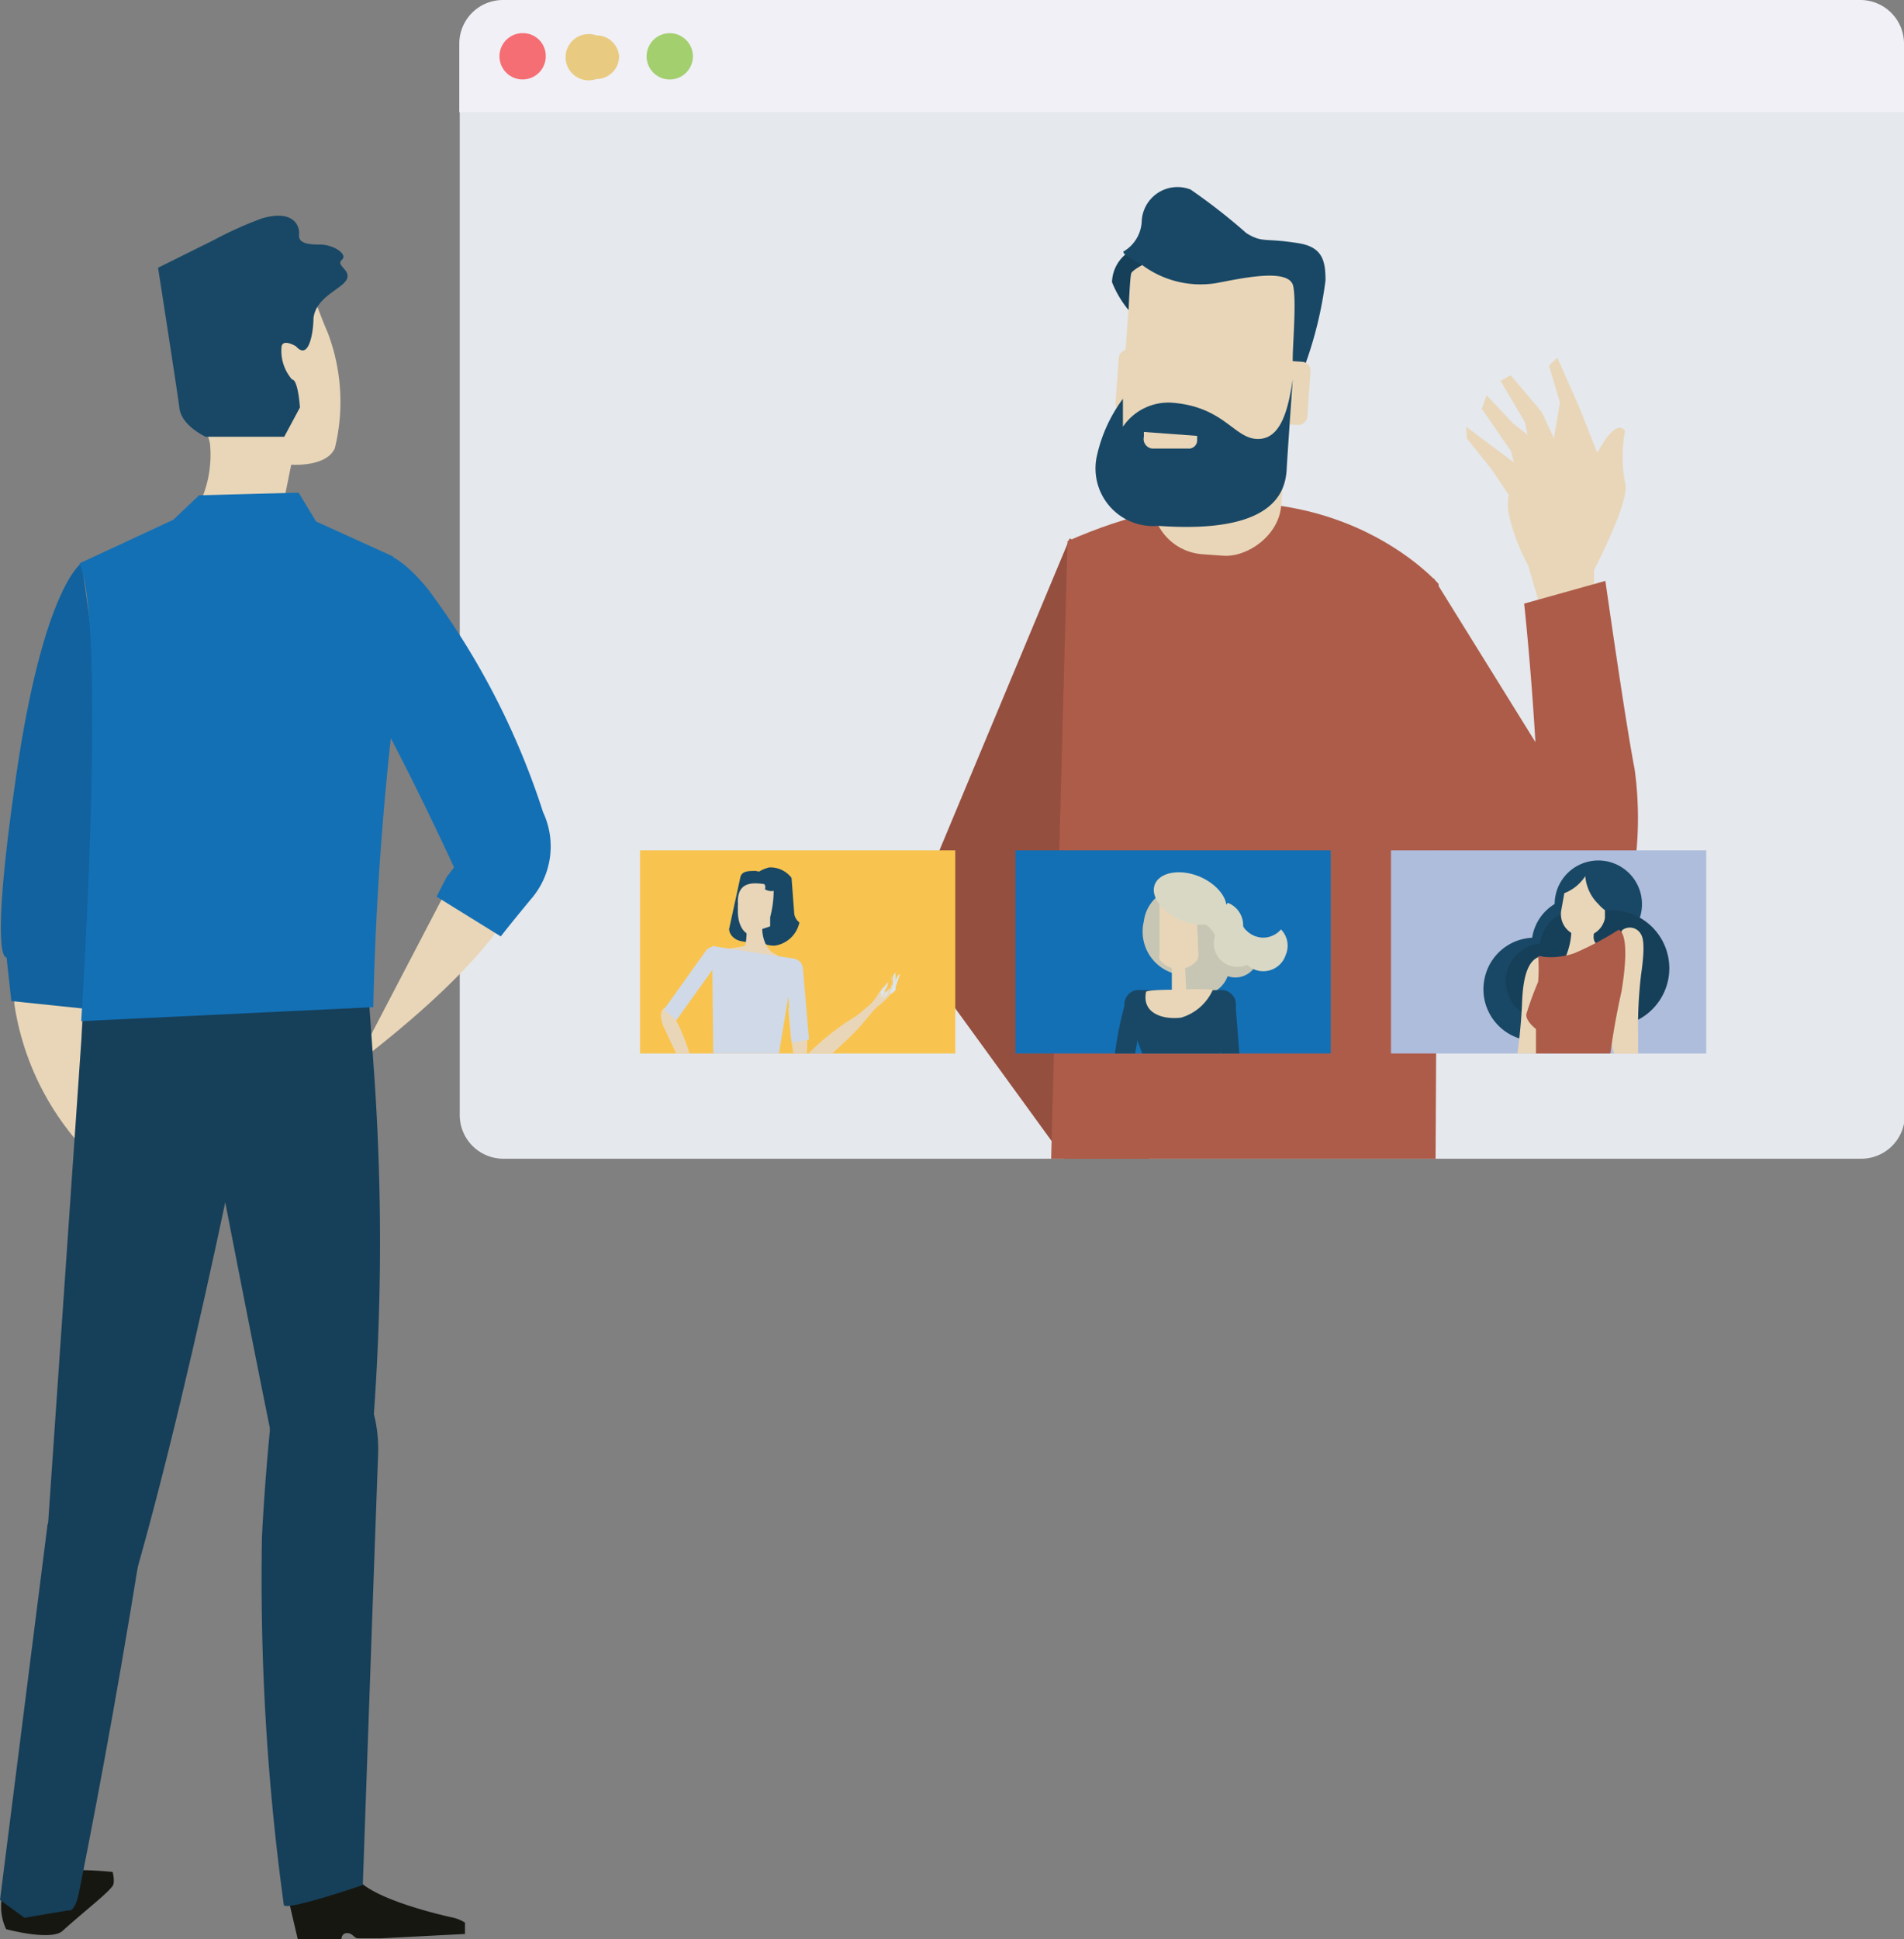 <svg xmlns="http://www.w3.org/2000/svg" xmlns:xlink="http://www.w3.org/1999/xlink" viewBox="0 0 43.61 44.4"><rect x="0" y="0" width="43.61" height="44.4" fill="#808080" stroke="none"/><defs><style>.cls-1{fill:#e5e8ec;}.cls-2{fill:#1370b5;}.cls-3{fill:#f8c44f;}.cls-4{fill:#aebddc;}.cls-5{clip-path:url(#clip-path);}.cls-6{fill:#954f3f;}.cls-7{fill:#e9d6b8;}.cls-8{fill:#ad5c49;}.cls-9{fill:#163f59;}.cls-10{fill:#194866;}.cls-11{fill:#f1f0f6;}.cls-12{fill:#f46e74;}.cls-13{fill:#e8cb81;}.cls-14{fill:#a3cf6f;}.cls-15{fill:#161711;}.cls-16{fill:#11629e;}.cls-17{clip-path:url(#clip-path-2);}.cls-18{fill:#c7c6b4;}.cls-19{fill:#d9d8c4;}.cls-20{clip-path:url(#clip-path-3);}.cls-21{fill:#dce5ea;}.cls-22{fill:#cfd9e8;}.cls-23{clip-path:url(#clip-path-4);}</style><clipPath id="clip-path"><path class="cls-1" d="M10.53,2.46V25.53a1,1,0,0,0,1,1h31.1a1,1,0,0,0,1-1V2.46Z"/></clipPath><clipPath id="clip-path-2"><rect class="cls-2" x="23.26" y="19.47" width="7.22" height="4.65"/></clipPath><clipPath id="clip-path-3"><rect class="cls-3" x="14.66" y="19.47" width="7.22" height="4.65"/></clipPath><clipPath id="clip-path-4"><rect class="cls-4" x="31.86" y="19.47" width="7.22" height="4.65"/></clipPath></defs><title>data-ai</title><g id="Capa_2" data-name="Capa 2"><g id="Capa_1-2" data-name="Capa 1"><path class="cls-1" d="M10.53,2.46V25.53a1,1,0,0,0,1,1h31.1a1,1,0,0,0,1-1V2.46Z"/><g class="cls-5"><polygon class="cls-6" points="24.5 12.33 20.69 21.45 25.98 28.73 26.48 26.87 23.99 21.09 28.87 14.3 24.5 12.33"/><path class="cls-7" d="M36.51,13.9v-.85s.85-1.62.71-2a3.14,3.14,0,0,1,0-1.18s-.15-.31-.53.32l-.38.63s-.94.84-.91,1.17.7,2.3.7,2.3Z"/><path class="cls-7" d="M35.26,13.83,35,12.94a4.41,4.41,0,0,1-.44-1.16,1.14,1.14,0,0,1,.86-1.34,1.71,1.71,0,0,1,.95-.14s.6.62.27,1.22-.23,2.29-.51,2.28Z"/><polygon class="cls-7" points="36.66 10.56 36.17 9.32 35.67 8.19 35.48 8.37 35.73 9.22 35.48 10.68 35.87 10.64 36.66 10.56"/><polygon class="cls-7" points="35.31 9.43 34.6 8.59 34.37 8.72 34.93 9.67 35.16 10.82 35.87 10.64 35.31 9.43"/><polygon class="cls-7" points="34.05 9.05 34.65 9.69 35.11 10.05 35.29 10.68 34.78 11.01 34.61 10.33 33.94 9.36 34.05 9.05"/><polygon class="cls-7" points="33.58 9.77 34.85 10.72 34.94 11.17 34.61 11.41 34.19 10.78 33.6 10.04 33.58 9.77"/><path class="cls-8" d="M37.08,21.38s-1.8.6-1.82-1.56c0-2.8-.35-6-.35-6l1.86-.52s.46,3.24.67,4.31A8.25,8.25,0,0,1,37.08,21.38Z"/><path class="cls-8" d="M30.39,16.63l5,5.63s1,.66,1.76-1.17c.28-.7-.68-2-.68-2l-3.63-5.85Z"/><path class="cls-8" d="M24.45,12.39,24,29.4l8.87-.73.08-15.3S30,9.94,24.45,12.39Z"/><rect class="cls-7" x="25.54" y="8.83" width="4.81" height="2.96" rx="1.24" ry="1.24" transform="translate(15.66 37.44) rotate(-85.88)"/><rect class="cls-7" x="25.12" y="6.47" width="5.13" height="3.85" rx="0.59" ry="0.59" transform="translate(17.33 35.41) rotate(-85.9)"/><path class="cls-9" d="M25.85,7.1a2.37,2.37,0,0,1-.38-.64.86.86,0,0,1,.43-.72c.31-.15.53.19.53.19s-.49.23-.52.33S25.85,7.1,25.85,7.1Z"/><path class="cls-10" d="M29.89,8.36a9,9,0,0,0,.47-1.94c0-.45-.07-.76-.61-.85-.8-.13-.82,0-1.2-.23a13.7,13.7,0,0,0-1.28-1,.82.82,0,0,0-1.12.73.84.84,0,0,1-.42.69c0,.08.17.15.42.3a2.24,2.24,0,0,0,1.72.42c.58-.11,1.66-.35,1.75.07s-.05,1.71,0,1.81S29.79,8.42,29.89,8.36Z"/><rect class="cls-7" x="28.77" y="8.5" width="1.45" height="0.97" rx="0.2" ry="0.2" transform="translate(18.44 37.77) rotate(-85.93)"/><rect class="cls-7" x="25.34" y="8.26" width="1.45" height="0.97" rx="0.2" ry="0.2" transform="translate(15.49 34.12) rotate(-85.91)"/><path class="cls-10" d="M29.61,8.68s-.11,1.55-.14,2.07-.3,1.48-2.94,1.29a1.32,1.32,0,0,1-1.4-1.63,3.43,3.43,0,0,1,.59-1.28s0,.64,0,.64a1.26,1.26,0,0,1,1.12-.55c1.19.09,1.42.81,1.95.83S29.5,9.43,29.61,8.68Z"/><path class="cls-7" d="M27.21,10.27l-.82,0A.22.22,0,0,1,26.2,10V9.89l1.22.09v.11A.19.19,0,0,1,27.21,10.27Z"/></g><path class="cls-11" d="M43.61,2.57V1a1,1,0,0,0-1-1H11.52a1,1,0,0,0-1,1V2.57Z"/><path class="cls-12" d="M12.5,1.28A.53.53,0,1,1,12,.76.52.52,0,0,1,12.5,1.28Z"/><path class="cls-13" d="M14.18,1.28a.52.52,0,0,1-.52.53.53.53,0,1,1,0-1A.52.52,0,0,1,14.18,1.28Z"/><path class="cls-14" d="M15.87,1.28a.53.53,0,1,1-.53-.52A.53.53,0,0,1,15.87,1.28Z"/><path class="cls-15" d="M2.58,43.18c.06-.09,0-.32,0-.32a8.17,8.17,0,0,0-1.67,0,2.37,2.37,0,0,0-.44.23s-.07.12-.1.13-.08,0-.12,0a.93.93,0,0,0-.19.14,1.22,1.22,0,0,0,.08.81s1,.27,1.28.05C2,43.7,2.43,43.38,2.58,43.18Z"/><path class="cls-15" d="M6.6,43.46l.22.94,1,0s0-.14.13-.14.16.12.25.12l.52,0,1.93-.1s0-.2,0-.26a.88.88,0,0,0-.3-.12c-.5-.11-1.94-.48-2.21-.94S6.6,43.46,6.6,43.46Z"/><path class="cls-7" d="M6.44,11.78l.23-1.14s.81.06,1-.38A4.46,4.46,0,0,0,7.5,7.6C7,6.48,6.72,4.53,4.17,6.08c-1,.59.53,3.46.64,4.08a2.62,2.62,0,0,1-.22,1.33l.6.45Z"/><path class="cls-7" d="M1.9,22.58l-.09,3.6A6.24,6.24,0,0,1,.33,23C.19,21.28,1.81,22.45,1.9,22.58Z"/><path class="cls-9" d="M3.68,30.06s.39.14-.46,5.42c-.61,3.8-1.16,6.59-1.41,7.85-.1.49-.25.41-.25.41l-1,.17L0,43.5l1.09-8.6Z"/><path class="cls-7" d="M10.3,20.24,8.15,24.36s4.1-3,3.84-4.6S10.3,20.24,10.3,20.24Z"/><path class="cls-16" d="M1.87,12.89S1,13.43.37,17.76.15,21.92.15,21.92l.11,1,1.63.17.88-3.73Z"/><path class="cls-9" d="M5.86,24.08S3.94,34.15,2.26,38.7C1.29,41.37,1,36.36,1,36.36l1-14.54,5-.48S6.49,21.54,5.86,24.08Z"/><path class="cls-9" d="M4,21.51s2.44,12.8,2.66,13.37c.74,1.94,1.61-.69,1.81-1.36a55.35,55.35,0,0,0,.09-9.07l-.25-3.54Z"/><path class="cls-9" d="M6.3,31.67S6.1,33.22,6,35.19a54.84,54.84,0,0,0,.5,8.42c0,.17,1.81-.45,1.81-.45s.28-8,.35-9.84S7.38,30.33,6.3,31.67Z"/><path class="cls-2" d="M1.82,12.9l2.15-1,.59-.56,2.28-.06.4.66L9,12.74s.44.68.06,3.23a70.82,70.82,0,0,0-.51,7.09l-6.69.32S2.45,14.27,1.82,12.9Z"/><path class="cls-2" d="M8.44,12.74s.4-.44,1.37.76a17.46,17.46,0,0,1,2.63,5.1,1.84,1.84,0,0,1-.29,2c-.52.63-.68.84-.68.84L10,20.53l.23-.45.17-.22s-.8-1.75-1.65-3.34A6,6,0,0,1,8.44,12.74Z"/><path class="cls-10" d="M6.78,7.93s-.29-.18-.33,0a1,1,0,0,0,.24.76c.14,0,.18.64.18.64L6.51,10H4.71s-.55-.25-.6-.65-.49-3.22-.49-3.22L4.89,5.5A8.57,8.57,0,0,1,6,5c.72-.21.87.17.85.37s.2.23.49.23.64.22.49.35.22.23.11.45-.71.4-.76.89C7.18,7.55,7.09,8.28,6.78,7.93Z"/><rect class="cls-2" x="23.26" y="19.47" width="7.22" height="4.65"/><g class="cls-17"><path class="cls-18" d="M26.2,21.09a1,1,0,1,0,.95-.76A.87.87,0,0,0,26.2,21.09Z"/><path class="cls-18" d="M27,21.56a.66.66,0,1,0,.64-.51A.59.59,0,0,0,27,21.56Z"/><path class="cls-18" d="M26.87,22a.65.65,0,1,0,.64-.52A.59.59,0,0,0,26.87,22Z"/><path class="cls-18" d="M27.48,21.83a.58.58,0,0,0,.64.52.53.53,0,1,0,0-1A.58.58,0,0,0,27.48,21.83Z"/><path class="cls-10" d="M27.58,25.24a.7.7,0,0,1-1,0l-.77-2.06a.33.33,0,0,1,.33-.51h1.78a.33.33,0,0,1,.33.51Z"/><path class="cls-10" d="M25.82,22.81A7.6,7.6,0,0,0,25.48,25s.18.14.32-.12a7.1,7.1,0,0,0,.31-1.51C26.19,22.69,25.88,22.7,25.82,22.81Z"/><path class="cls-10" d="M28.29,22.88l.18,2.3s-.11.27-.2.11a7.26,7.26,0,0,1-.4-1.85C27.78,22.68,28.17,22.81,28.29,22.88Z"/><path class="cls-7" d="M27.17,22.71a.13.13,0,0,1,0,.08.18.18,0,0,1-.33,0,.13.13,0,0,1,0-.08c0-.23,0-.45,0-.68,0,0,0,0,0,0l.29,0s0,0,0,0C27.15,22.22,27.16,22.46,27.17,22.71Z"/><path class="cls-7" d="M27.45,21.88a.24.24,0,0,1-.06.14.55.55,0,0,1-.83-.05.3.3,0,0,1,0-.15c0-.4,0-.81,0-1.22a.07.07,0,0,1,.07-.06l.7-.05a.08.08,0,0,1,.07.07C27.41,21,27.43,21.44,27.45,21.88Z"/><path class="cls-19" d="M28.07,20.89c-.11.28-.56.37-1,.19s-.73-.55-.62-.83.57-.36,1-.19S28.18,20.61,28.07,20.89Z"/><path class="cls-19" d="M28.09,20.71a.54.54,0,0,0-.7.32.19.19,0,0,0,0,.1l.14,0a.53.53,0,0,1,.33.6.55.55,0,0,0,.26-1.06Z"/><path class="cls-19" d="M28.73,21.43a.53.53,0,0,1-.32-.38.55.55,0,0,0-.57.35.54.54,0,0,0,.3.7.55.55,0,0,0,.71-.31.53.53,0,0,0,0-.33A.35.35,0,0,1,28.73,21.43Z"/><path class="cls-19" d="M29.34,21.28a.54.54,0,0,1-.61.15.59.59,0,0,1-.19-.13.51.51,0,0,0-.09.16.54.54,0,1,0,1,.4A.53.53,0,0,0,29.34,21.28Z"/><path class="cls-7" d="M27.78,22.66a6,6,0,0,0-.78,0c-.2,0-.71,0-.75.05-.1.49.38.64.8.59A1.15,1.15,0,0,0,27.78,22.66Z"/></g><rect class="cls-3" x="14.66" y="19.47" width="7.22" height="4.65"/><g class="cls-20"><path class="cls-10" d="M18.19,20.9l-.06-.8a.61.61,0,0,0-.51-.24.8.8,0,0,0-.6.94c0,.5.37.88.74.85a.68.68,0,0,0,.55-.53A.3.3,0,0,1,18.19,20.9Z"/><path class="cls-10" d="M16.7,21.27c0,.12.11.25.28.28l.41.07c.18,0,.34,0,.36-.17L18,20.3c0-.12-.11-.25-.29-.28l-.4-.08c-.18,0-.34,0-.36.18Z"/><path class="cls-7" d="M17.73,21.83c.24.12,0,.13,0,.14a1.78,1.78,0,0,1-1.12-.24s.45-.06.46-.08a1.55,1.55,0,0,0,0-.61,0,0,0,0,1,0,0l.26,0s.18,0,.14.13S17.49,21.71,17.73,21.83Z"/><path class="cls-7" d="M17.64,21.21v0h0l0,0h0v-.06h0V21h0a2.46,2.46,0,0,0,.08-.69.05.05,0,0,0-.05-.05c-.2,0-.78-.21-.77.4h0a.23.23,0,0,1,0,.07h0v.07h0s0,.05,0,.07h0c0,.28.12.5.28.53a.36.36,0,0,0,.28-.13h0l0,0Z"/><path class="cls-10" d="M17.52,20.27c0-.06-.22-.12-.22-.12s0-.09.1-.13a.32.32,0,0,1,.41,0,.21.21,0,0,1,0,.34.27.27,0,0,1-.29,0A.12.12,0,0,0,17.52,20.27Z"/><path class="cls-21" d="M20.34,22.73s0,0,.06,0a.55.55,0,0,0,.13-.18s.09-.26.09-.26a.31.31,0,0,0-.1.14A1.23,1.23,0,0,1,20.34,22.73Z"/><path class="cls-21" d="M20.36,22.7a.35.35,0,0,0,.09-.27.19.19,0,0,1,.06-.16s0,.07,0,.25a.66.66,0,0,1,0,.15C20.39,22.81,20.18,22.84,20.36,22.7Z"/><path class="cls-7" d="M15.35,23.11a4.69,4.69,0,0,1,.56,1.49s0,.48-.69-1.05C15,23.1,15.28,23,15.35,23.11Z"/><path class="cls-7" d="M18.38,22.9a3.79,3.79,0,0,1,.05,1.59s-.23.45-.36-1.22C18,22.77,18.33,22.81,18.38,22.9Z"/><path class="cls-7" d="M18.26,24.39a6,6,0,0,1,1.54-1.24s.57-.16-1,1.2C18.36,24.76,18.21,24.5,18.26,24.39Z"/><path class="cls-7" d="M20.39,22.62l0,0,0,.15a1.35,1.35,0,0,1-.27.26c-.09.06-.34.39-.39.42s-.25-.07-.25-.07l.46-.39c.12-.12.24-.35.29-.39l.12-.13s0,.05-.08.18,0,.06,0,.06Z"/><polygon class="cls-22" points="17.81 24.31 16.34 24.5 16.31 21.66 18.2 21.95 17.81 24.31"/><path class="cls-22" d="M15.49,23.36l1.09-1.52a.2.2,0,0,0-.08-.12l0,0a.24.24,0,0,0-.34.06l-.95,1.33Z"/><path class="cls-22" d="M18.13,23.87,18,22a.19.19,0,0,1,.13-.05h0a.24.24,0,0,1,.26.22l.14,1.63Z"/><path class="cls-7" d="M15.91,24.93s0,0-.06,0l-.07,0a.05.05,0,0,1,0-.07l.09-.29a.06.06,0,0,1,.07,0l.06,0a.07.07,0,0,1,0,.07Z"/><path class="cls-7" d="M20.32,22.79a.44.44,0,0,0,.11-.17c0-.05,0-.28,0-.28a.25.25,0,0,0,0,.16A.91.91,0,0,1,20.32,22.79Z"/><path class="cls-21" d="M20.28,22.74s0,0,0,0,0,0,0,0a1,1,0,0,1-.08.15l.1-.1.07-.09v0Z"/><path class="cls-21" d="M20.26,22.68a.3.3,0,0,0,.08-.16l-.09.1a.31.31,0,0,0-.08.1.18.18,0,0,1,0,.13s.06-.06.09-.12S20.23,22.71,20.26,22.68Z"/></g><rect class="cls-4" x="31.86" y="19.47" width="7.22" height="4.65"/><g class="cls-23"><path class="cls-10" d="M34,22.42a1.18,1.18,0,1,0,1.37-.93A1.17,1.17,0,0,0,34,22.42Z"/><path class="cls-10" d="M35.1,21.43a1.09,1.09,0,1,0,1.27-.87A1.09,1.09,0,0,0,35.1,21.43Z"/><path class="cls-10" d="M35.62,20.55a1,1,0,1,0,1.12-.84A1,1,0,0,0,35.62,20.55Z"/><path class="cls-9" d="M35.6,21.91a1.33,1.33,0,1,0,1.54-1.05A1.32,1.32,0,0,0,35.6,21.91Z"/><path class="cls-9" d="M34.5,22.33a.88.88,0,0,0,.72,1,.87.87,0,1,0-.72-1Z"/><path class="cls-9" d="M35.28,21.57a.87.87,0,0,0,.72,1,.87.87,0,1,0,.3-1.71A.86.86,0,0,0,35.28,21.57Z"/><path class="cls-7" d="M36.31,20.06h0a1,1,0,0,0,.3.64,1,1,0,0,0,.15.14l0,.18a.49.49,0,0,1-1-.18l.07-.39A1,1,0,0,0,36.31,20.06Z"/><path class="cls-7" d="M35.47,22.15c0-.12-.09-.32-.27-.22s-.32.37-.34,1.08a12.26,12.26,0,0,1-.2,1.69c-.07.4.26,1.16.45.69a9.22,9.22,0,0,0,.32-2C35.44,23.1,35.48,22.22,35.47,22.15Z"/><path class="cls-7" d="M37.15,21.3a7.78,7.78,0,0,0-.23,2.63c.13.72.39.24.6.17,0,0,0-.1,0-.43a9.93,9.93,0,0,1,.07-1.37c.07-.48.07-.79,0-.9A.29.29,0,0,0,37.15,21.3Z"/><path class="cls-7" d="M37.44,23.9s0-.13.19.62a15.61,15.61,0,0,0,.49,2.29c.19.25.25.1.22.13s-.16.23-.29.21-.39-.52-.67-1.38a5.54,5.54,0,0,1-.41-1.7C37,23.8,37.41,23.84,37.44,23.9Z"/><path class="cls-7" d="M35.85,21.93s.65-.22.74-.27-.24,0,0-.54c0,0-.5-.29-.54-.3s-.09.11-.09.11A1.65,1.65,0,0,1,35.85,21.93Z"/><path class="cls-7" d="M37.79,26.79s.12.31.2.33a.8.8,0,0,0,.39,0c.13,0,.22-.1.28-.11s.44.11.55.12a.53.53,0,0,0,.2,0c.06,0,0-.06,0-.06l-.21,0a2.71,2.71,0,0,1-.63-.25c-.14-.08-.15-.09-.24,0l-.34.09A1.36,1.36,0,0,1,37.79,26.79Z"/><path class="cls-7" d="M37.91,27a.43.43,0,0,0,.27.23.49.49,0,0,0,.27,0h.11s0-.07-.09-.08-.17-.08-.12-.11S37.91,27,37.91,27Z"/><path class="cls-8" d="M35.35,25.56a6.16,6.16,0,0,1-.17-1c0-.36,0-1,0-1s-.24-.18-.22-.34a7.12,7.12,0,0,1,.27-.74,3.65,3.65,0,0,0,0-.59,1.64,1.64,0,0,0,.84-.07,7,7,0,0,0,1-.53s.3,0,.07,1.41a17,17,0,0,0-.31,1.86,15.92,15.92,0,0,0,.38,1.76C37.32,26.83,35.47,25.74,35.35,25.56Z"/></g></g></g></svg>